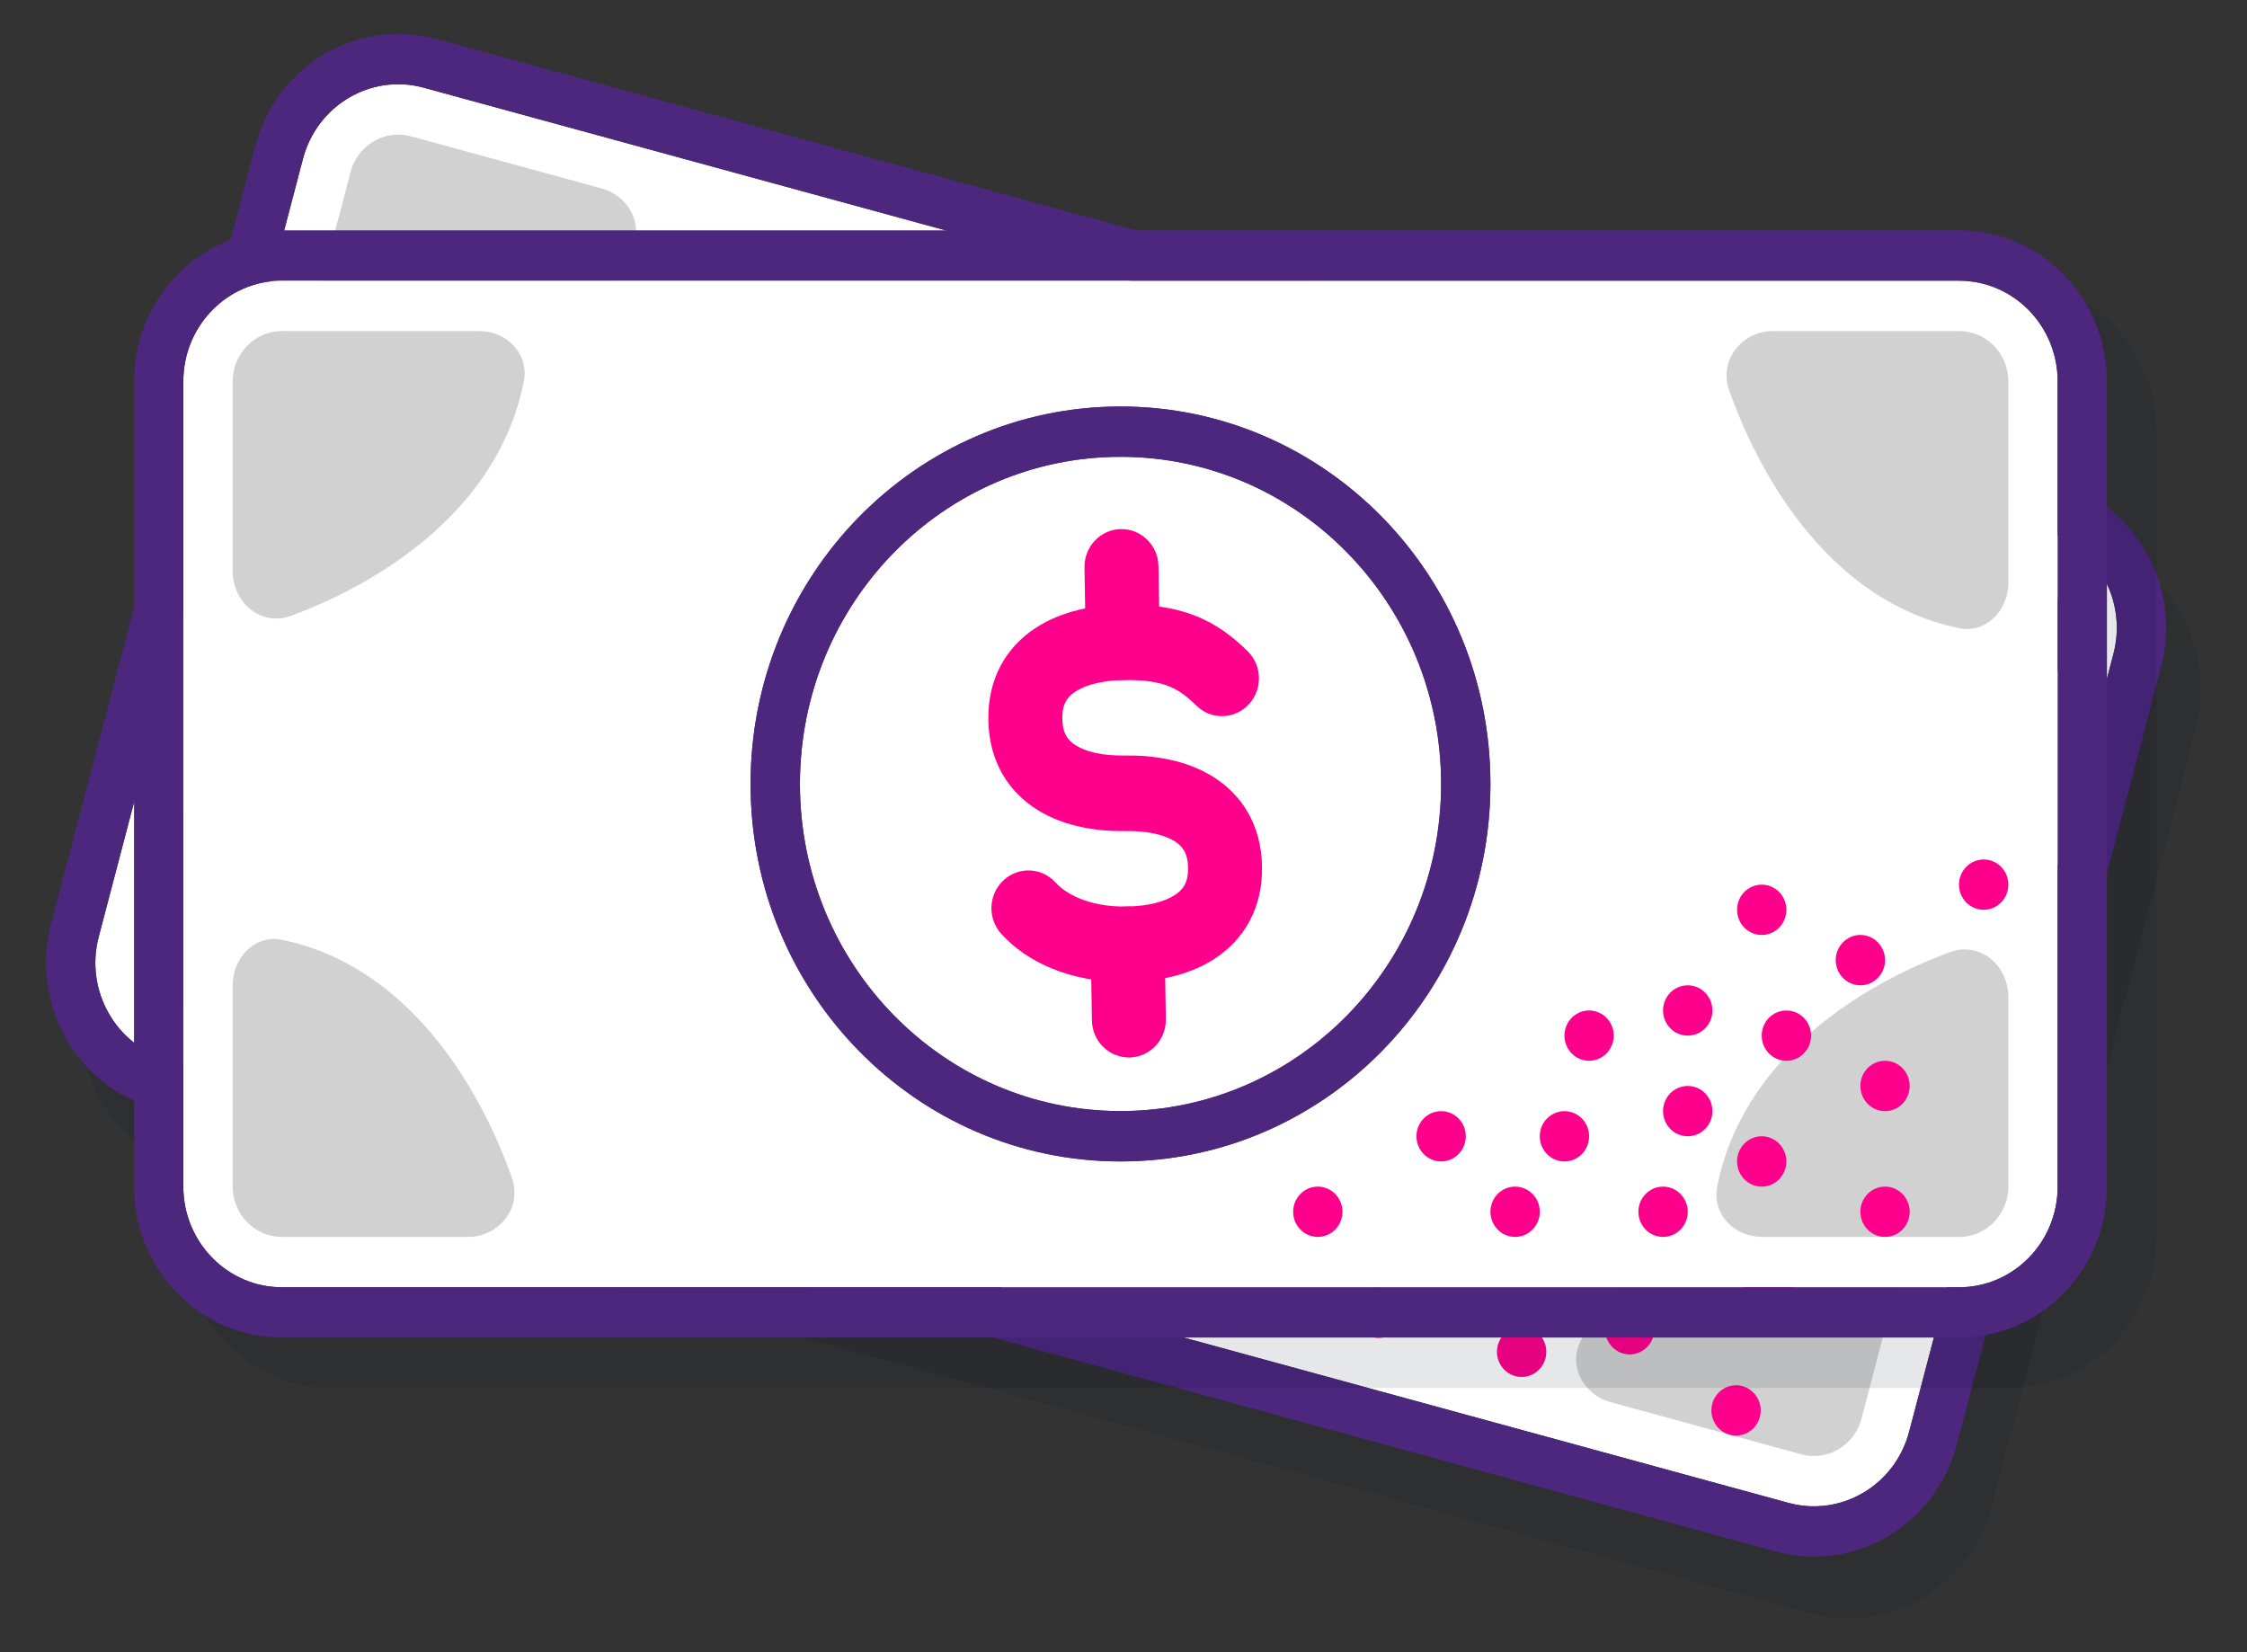 <svg width="34" height="25" viewBox="0 0 34 25" fill="none" xmlns="http://www.w3.org/2000/svg">
<rect x="0" y="0" width="34" height="25" fill="#333333" stroke="none"/>
<path d="M4.391 3.139C4.711 1.921 5.939 1.197 7.133 1.524L31.644 8.226C32.839 8.552 33.547 9.805 33.227 11.024L30.137 22.793C29.817 24.012 28.589 24.735 27.395 24.409L2.884 17.707C1.689 17.381 0.98 16.128 1.3 14.909L4.391 3.139Z" fill="#021024" fill-opacity="0.1"/>
<path d="M4.584 2.404C4.798 1.591 5.616 1.109 6.412 1.327L30.923 8.028C31.72 8.246 32.192 9.081 31.979 9.894L28.888 21.663C28.675 22.476 27.856 22.958 27.06 22.74L2.549 16.039C1.753 15.821 1.28 14.986 1.494 14.174L4.584 2.404Z" fill="white"/>
<path fill-rule="evenodd" clip-rule="evenodd" d="M6.606 0.591L31.116 7.293C32.311 7.619 33.02 8.872 32.7 10.091L29.609 21.86C29.289 23.079 28.061 23.803 26.867 23.476L2.356 16.774C1.161 16.448 0.453 15.195 0.773 13.976L3.863 2.207C4.183 0.988 5.411 0.265 6.606 0.591ZM6.412 1.327C5.616 1.109 4.798 1.591 4.584 2.404L1.494 14.174C1.28 14.986 1.753 15.821 2.549 16.039L27.06 22.74C27.856 22.958 28.675 22.476 28.888 21.663L31.979 9.894C32.192 9.081 31.72 8.246 30.923 8.028L6.412 1.327Z" fill="#4D267D"/>
<path d="M9.103 2.851L6.219 2.063C5.821 1.954 5.412 2.195 5.305 2.601L4.577 5.374C4.454 5.841 4.784 6.302 5.256 6.262C6.717 6.135 8.711 5.522 9.562 3.76C9.745 3.383 9.501 2.96 9.103 2.851Z" fill="#D1D1D1"/>
<path d="M24.369 21.216L27.253 22.005C27.651 22.114 28.06 21.873 28.167 21.466L28.895 18.693C29.018 18.226 28.689 17.765 28.217 17.806C26.755 17.932 24.761 18.545 23.91 20.307C23.728 20.684 23.971 21.108 24.369 21.216Z" fill="#D1D1D1"/>
<path d="M2.987 11.428L2.214 14.371C2.108 14.777 2.344 15.194 2.742 15.303L5.46 16.046C5.917 16.171 6.37 15.835 6.33 15.354C6.206 13.863 5.605 11.828 3.878 10.959C3.509 10.773 3.094 11.022 2.987 11.428Z" fill="#FF008C"/>
<path d="M30.485 12.639L31.258 9.697C31.364 9.29 31.128 8.873 30.73 8.764L28.012 8.021C27.555 7.896 27.103 8.232 27.143 8.713C27.267 10.205 27.867 12.24 29.594 13.108C29.963 13.294 30.378 13.045 30.485 12.639Z" fill="#FF008C"/>
<path d="M22.979 17.683C22.926 17.886 22.721 18.006 22.522 17.952C22.323 17.898 22.205 17.689 22.259 17.486C22.312 17.282 22.516 17.162 22.715 17.216C22.915 17.271 23.033 17.48 22.979 17.683Z" fill="#FF008C"/>
<path d="M24.518 17.709C24.464 17.912 24.26 18.033 24.061 17.978C23.862 17.924 23.744 17.715 23.797 17.512C23.85 17.309 24.055 17.188 24.254 17.243C24.453 17.297 24.571 17.506 24.518 17.709Z" fill="#FF008C"/>
<path d="M24.131 19.18C24.078 19.383 23.873 19.504 23.674 19.45C23.475 19.395 23.357 19.186 23.41 18.983C23.464 18.78 23.669 18.66 23.868 18.714C24.067 18.768 24.185 18.977 24.131 19.18Z" fill="#FF008C"/>
<path d="M22.233 19.055C22.179 19.258 21.975 19.379 21.776 19.325C21.576 19.27 21.458 19.061 21.512 18.858C21.565 18.655 21.77 18.535 21.969 18.589C22.168 18.643 22.286 18.852 22.233 19.055Z" fill="#FF008C"/>
<path d="M20.43 18.563C20.377 18.766 20.172 18.886 19.973 18.832C19.774 18.777 19.656 18.569 19.709 18.365C19.763 18.162 19.967 18.042 20.166 18.096C20.366 18.151 20.484 18.359 20.43 18.563Z" fill="#FF008C"/>
<path d="M18.338 19.173C18.285 19.376 18.08 19.497 17.881 19.442C17.682 19.388 17.564 19.179 17.617 18.976C17.671 18.773 17.875 18.652 18.074 18.707C18.273 18.761 18.392 18.97 18.338 19.173Z" fill="#FF008C"/>
<path d="M29.326 17.053C29.273 17.256 29.068 17.376 28.869 17.322C28.67 17.267 28.552 17.059 28.605 16.856C28.659 16.652 28.863 16.532 29.062 16.586C29.261 16.641 29.38 16.85 29.326 17.053Z" fill="#FF008C"/>
<path d="M25.985 16.534C25.932 16.737 25.727 16.857 25.528 16.803C25.329 16.748 25.211 16.54 25.265 16.336C25.318 16.133 25.523 16.013 25.722 16.067C25.921 16.122 26.039 16.33 25.985 16.534Z" fill="#FF008C"/>
<path d="M23.385 20.553C23.331 20.756 23.127 20.877 22.928 20.822C22.729 20.768 22.61 20.559 22.664 20.356C22.717 20.153 22.922 20.032 23.121 20.087C23.32 20.141 23.438 20.35 23.385 20.553Z" fill="#FF008C"/>
<path d="M21.222 19.962C21.169 20.165 20.964 20.285 20.765 20.231C20.566 20.176 20.448 19.968 20.501 19.765C20.554 19.561 20.759 19.441 20.958 19.495C21.157 19.55 21.275 19.759 21.222 19.962Z" fill="#FF008C"/>
<path d="M25.863 18.471C25.81 18.674 25.605 18.795 25.406 18.74C25.207 18.686 25.089 18.477 25.142 18.274C25.195 18.071 25.4 17.95 25.599 18.005C25.798 18.059 25.916 18.268 25.863 18.471Z" fill="#FF008C"/>
<path d="M27.112 19.601C27.058 19.804 26.854 19.925 26.655 19.87C26.456 19.816 26.337 19.607 26.391 19.404C26.444 19.201 26.649 19.08 26.848 19.134C27.047 19.189 27.165 19.398 27.112 19.601Z" fill="#FF008C"/>
<path d="M27.234 17.663C27.181 17.866 26.976 17.987 26.777 17.933C26.578 17.878 26.46 17.669 26.513 17.466C26.567 17.263 26.771 17.143 26.97 17.197C27.169 17.251 27.287 17.46 27.234 17.663Z" fill="#FF008C"/>
<path d="M25.02 20.212C24.966 20.415 24.762 20.535 24.563 20.481C24.363 20.426 24.245 20.218 24.299 20.014C24.352 19.811 24.557 19.691 24.756 19.745C24.955 19.8 25.073 20.008 25.02 20.212Z" fill="#FF008C"/>
<path d="M26.629 21.44C26.575 21.643 26.371 21.764 26.172 21.709C25.973 21.655 25.855 21.446 25.908 21.243C25.961 21.04 26.166 20.919 26.365 20.974C26.564 21.028 26.682 21.237 26.629 21.44Z" fill="#FF008C"/>
<path fill-rule="evenodd" clip-rule="evenodd" d="M22.143 13.512C21.343 16.559 18.273 18.367 15.287 17.551C12.301 16.734 10.529 13.602 11.329 10.555C12.129 7.508 15.199 5.7 18.185 6.517C21.171 7.333 22.943 10.465 22.143 13.512ZM15.48 16.815C18.069 17.523 20.729 15.956 21.422 13.315C22.116 10.674 20.58 7.96 17.992 7.252C15.404 6.545 12.744 8.112 12.05 10.752C11.357 13.393 12.893 16.108 15.48 16.815Z" fill="#4D267D"/>
<path fill-rule="evenodd" clip-rule="evenodd" d="M17.799 7.988C15.609 7.389 13.358 8.715 12.771 10.95C12.718 11.153 12.513 11.273 12.314 11.219C12.115 11.164 11.997 10.956 12.05 10.752C12.744 8.112 15.404 6.545 17.992 7.252C18.191 7.307 18.309 7.515 18.256 7.719C18.202 7.922 17.998 8.042 17.799 7.988Z" fill="#9FFAD0"/>
<path fill-rule="evenodd" clip-rule="evenodd" d="M22.143 13.512C21.343 16.559 18.273 18.367 15.287 17.551C12.301 16.734 10.529 13.602 11.329 10.555C12.129 7.508 15.199 5.7 18.185 6.517C21.171 7.333 22.943 10.465 22.143 13.512ZM15.48 16.815C18.069 17.523 20.729 15.956 21.422 13.315C22.116 10.674 20.58 7.96 17.992 7.252C15.404 6.545 12.744 8.112 12.05 10.752C11.357 13.393 12.893 16.108 15.48 16.815Z" fill="#4D267D"/>
<path d="M18.68 14.93C18.349 14.133 17.524 13.432 16.446 13.137C15.368 12.842 14.31 13.029 13.633 13.551C13.964 14.348 14.789 15.049 15.867 15.344C16.945 15.639 18.003 15.452 18.68 14.93Z" fill="#FF008C"/>
<path fill-rule="evenodd" clip-rule="evenodd" d="M12.946 13.847C12.813 13.526 12.911 13.153 13.184 12.943C14.079 12.252 15.386 12.059 16.64 12.402C17.893 12.744 18.93 13.578 19.367 14.634C19.5 14.955 19.402 15.328 19.13 15.538C18.234 16.229 16.927 16.422 15.674 16.079C14.42 15.737 13.383 14.902 12.946 13.847ZM13.633 13.551C14.31 13.029 15.368 12.842 16.446 13.137C17.525 13.432 18.349 14.133 18.68 14.93C18.003 15.452 16.945 15.639 15.867 15.344C14.789 15.049 13.964 14.348 13.633 13.551Z" fill="#4D267D"/>
<path d="M18.468 11.325C18.254 12.137 17.436 12.619 16.64 12.402C15.843 12.184 15.371 11.349 15.584 10.536C15.797 9.724 16.616 9.241 17.412 9.459C18.209 9.677 18.681 10.512 18.468 11.325Z" fill="#FF008C"/>
<path fill-rule="evenodd" clip-rule="evenodd" d="M19.189 11.522C18.869 12.74 17.641 13.464 16.446 13.137C15.252 12.81 14.543 11.558 14.863 10.339C15.183 9.12 16.411 8.397 17.605 8.723C18.8 9.05 19.509 10.303 19.189 11.522ZM16.64 12.401C17.436 12.619 18.254 12.137 18.468 11.325C18.681 10.512 18.209 9.677 17.412 9.459C16.616 9.241 15.797 9.724 15.584 10.536C15.371 11.349 15.843 12.184 16.64 12.401Z" fill="#4D267D"/>
<path fill-rule="evenodd" clip-rule="evenodd" d="M17.799 7.988C15.609 7.389 13.358 8.715 12.771 10.95C12.718 11.153 12.513 11.273 12.314 11.219C12.115 11.164 11.997 10.956 12.05 10.752C12.744 8.112 15.404 6.545 17.992 7.252C18.191 7.307 18.309 7.515 18.256 7.719C18.202 7.922 17.998 8.042 17.799 7.988Z" fill="#9FFAD0"/>
<path d="M2.774 6.532C2.774 5.27 3.777 4.247 5.013 4.247H30.389C31.625 4.247 32.628 5.27 32.628 6.532V18.716C32.628 19.978 31.625 21.001 30.389 21.001H5.013C3.777 21.001 2.774 19.978 2.774 18.716V6.532Z" fill="#021024" fill-opacity="0.1"/>
<path d="M2.774 5.77C2.774 4.929 3.443 4.247 4.267 4.247H29.642C30.467 4.247 31.135 4.929 31.135 5.77V17.955C31.135 18.796 30.467 19.478 29.642 19.478H4.267C3.443 19.478 2.774 18.796 2.774 17.955V5.77Z" fill="white"/>
<path fill-rule="evenodd" clip-rule="evenodd" d="M4.267 3.485H29.642C30.879 3.485 31.881 4.508 31.881 5.77V17.955C31.881 19.217 30.879 20.239 29.642 20.239H4.267C3.03 20.239 2.028 19.217 2.028 17.955V5.77C2.028 4.508 3.03 3.485 4.267 3.485ZM4.267 4.247C3.443 4.247 2.774 4.929 2.774 5.77V17.955C2.774 18.796 3.443 19.478 4.267 19.478H29.642C30.467 19.478 31.135 18.796 31.135 17.955V5.77C31.135 4.929 30.467 4.247 29.642 4.247H4.267Z" fill="#4D267D"/>
<path d="M7.252 5.009H4.267C3.855 5.009 3.521 5.35 3.521 5.77V8.641C3.521 9.124 3.956 9.483 4.401 9.319C5.781 8.811 7.552 7.692 7.927 5.766C8.007 5.353 7.665 5.009 7.252 5.009Z" fill="#D1D1D1"/>
<path d="M26.657 18.716L29.642 18.716C30.055 18.716 30.389 18.375 30.389 17.955L30.389 15.084C30.389 14.601 29.953 14.242 29.508 14.406C28.129 14.914 26.358 16.033 25.983 17.959C25.902 18.372 26.245 18.716 26.657 18.716Z" fill="#D1D1D1"/>
<path d="M3.521 14.909L3.521 17.955C3.521 18.375 3.855 18.716 4.267 18.716L7.081 18.716C7.554 18.716 7.906 18.272 7.745 17.818C7.247 16.41 6.151 14.603 4.263 14.22C3.858 14.138 3.521 14.488 3.521 14.909Z" fill="#D1D1D1"/>
<path d="M30.389 8.816L30.389 5.77C30.389 5.35 30.055 5.009 29.642 5.009L26.829 5.009C26.355 5.009 26.004 5.453 26.165 5.907C26.663 7.315 27.759 9.122 29.647 9.505C30.051 9.587 30.389 9.237 30.389 8.816Z" fill="#D1D1D1"/>
<path d="M24.418 15.67C24.418 15.88 24.251 16.051 24.045 16.051C23.839 16.051 23.672 15.88 23.672 15.67C23.672 15.46 23.839 15.29 24.045 15.29C24.251 15.29 24.418 15.46 24.418 15.67Z" fill="#FF008C"/>
<path d="M25.911 15.29C25.911 15.5 25.744 15.67 25.538 15.67C25.331 15.67 25.164 15.5 25.164 15.29C25.164 15.079 25.331 14.909 25.538 14.909C25.744 14.909 25.911 15.079 25.911 15.29Z" fill="#FF008C"/>
<path d="M25.911 16.813C25.911 17.023 25.744 17.193 25.538 17.193C25.331 17.193 25.164 17.023 25.164 16.813C25.164 16.602 25.331 16.432 25.538 16.432C25.744 16.432 25.911 16.602 25.911 16.813Z" fill="#FF008C"/>
<path d="M24.045 17.193C24.045 17.404 23.878 17.574 23.672 17.574C23.466 17.574 23.299 17.404 23.299 17.193C23.299 16.983 23.466 16.813 23.672 16.813C23.878 16.813 24.045 16.983 24.045 17.193Z" fill="#FF008C"/>
<path d="M22.179 17.193C22.179 17.404 22.012 17.574 21.806 17.574C21.6 17.574 21.433 17.404 21.433 17.193C21.433 16.983 21.6 16.813 21.806 16.813C22.012 16.813 22.179 16.983 22.179 17.193Z" fill="#FF008C"/>
<path d="M20.313 18.336C20.313 18.546 20.146 18.716 19.94 18.716C19.734 18.716 19.567 18.546 19.567 18.336C19.567 18.125 19.734 17.955 19.94 17.955C20.146 17.955 20.313 18.125 20.313 18.336Z" fill="#FF008C"/>
<path d="M30.389 13.386C30.389 13.596 30.222 13.766 30.016 13.766C29.809 13.766 29.642 13.596 29.642 13.386C29.642 13.175 29.809 13.005 30.016 13.005C30.222 13.005 30.389 13.175 30.389 13.386Z" fill="#FF008C"/>
<path d="M27.03 13.766C27.03 13.977 26.863 14.147 26.657 14.147C26.451 14.147 26.284 13.977 26.284 13.766C26.284 13.556 26.451 13.386 26.657 13.386C26.863 13.386 27.03 13.556 27.03 13.766Z" fill="#FF008C"/>
<path d="M25.538 18.336C25.538 18.546 25.37 18.716 25.164 18.716C24.958 18.716 24.791 18.546 24.791 18.336C24.791 18.125 24.958 17.955 25.164 17.955C25.37 17.955 25.538 18.125 25.538 18.336Z" fill="#FF008C"/>
<path d="M23.299 18.336C23.299 18.546 23.131 18.716 22.925 18.716C22.719 18.716 22.552 18.546 22.552 18.336C22.552 18.125 22.719 17.955 22.925 17.955C23.131 17.955 23.299 18.125 23.299 18.336Z" fill="#FF008C"/>
<path d="M27.404 15.67C27.404 15.88 27.236 16.051 27.03 16.051C26.824 16.051 26.657 15.88 26.657 15.67C26.657 15.46 26.824 15.29 27.03 15.29C27.236 15.29 27.404 15.46 27.404 15.67Z" fill="#FF008C"/>
<path d="M28.896 16.432C28.896 16.642 28.729 16.813 28.523 16.813C28.317 16.813 28.15 16.642 28.15 16.432C28.15 16.221 28.317 16.051 28.523 16.051C28.729 16.051 28.896 16.221 28.896 16.432Z" fill="#FF008C"/>
<path d="M28.523 14.528C28.523 14.738 28.356 14.909 28.15 14.909C27.944 14.909 27.777 14.738 27.777 14.528C27.777 14.318 27.944 14.147 28.15 14.147C28.356 14.147 28.523 14.318 28.523 14.528Z" fill="#FF008C"/>
<path d="M27.03 17.574C27.03 17.784 26.863 17.955 26.657 17.955C26.451 17.955 26.284 17.784 26.284 17.574C26.284 17.364 26.451 17.193 26.657 17.193C26.863 17.193 27.03 17.364 27.03 17.574Z" fill="#FF008C"/>
<path d="M28.896 18.336C28.896 18.546 28.729 18.716 28.523 18.716C28.317 18.716 28.15 18.546 28.15 18.336C28.15 18.125 28.317 17.955 28.523 17.955C28.729 17.955 28.896 18.125 28.896 18.336Z" fill="#FF008C"/>
<path fill-rule="evenodd" clip-rule="evenodd" d="M22.552 11.863C22.552 15.017 20.046 17.574 16.955 17.574C13.863 17.574 11.357 15.017 11.357 11.863C11.357 8.708 13.863 6.151 16.955 6.151C20.046 6.151 22.552 8.708 22.552 11.863ZM16.955 16.812C19.634 16.812 21.806 14.596 21.806 11.863C21.806 9.129 19.634 6.912 16.955 6.912C14.275 6.912 12.104 9.129 12.104 11.863C12.104 14.596 14.275 16.812 16.955 16.812Z" fill="#4D267D"/>
<path fill-rule="evenodd" clip-rule="evenodd" d="M22.552 11.863C22.552 15.017 20.046 17.574 16.955 17.574C13.863 17.574 11.357 15.017 11.357 11.863C11.357 8.708 13.863 6.151 16.955 6.151C20.046 6.151 22.552 8.708 22.552 11.863ZM16.955 16.812C19.634 16.812 21.806 14.596 21.806 11.863C21.806 9.129 19.634 6.912 16.955 6.912C14.275 6.912 12.104 9.129 12.104 11.863C12.104 14.596 14.275 16.812 16.955 16.812Z" fill="#4D267D"/>
<path fill-rule="evenodd" clip-rule="evenodd" d="M17.053 13.716C17.363 13.711 17.617 13.963 17.622 14.278L17.641 15.42C17.646 15.736 17.4 15.996 17.091 16.001C16.782 16.006 16.527 15.755 16.522 15.439L16.503 14.297C16.498 13.982 16.744 13.722 17.053 13.716Z" fill="#FF008C"/>
<path fill-rule="evenodd" clip-rule="evenodd" d="M16.96 8.006C17.269 8 17.524 8.252 17.529 8.567L17.548 9.709C17.553 10.025 17.307 10.285 16.997 10.29C16.688 10.295 16.434 10.044 16.428 9.729L16.41 8.586C16.405 8.271 16.651 8.011 16.96 8.006Z" fill="#FF008C"/>
<path fill-rule="evenodd" clip-rule="evenodd" d="M15.662 9.507C16.061 9.243 16.55 9.155 16.979 9.148C17.397 9.141 17.754 9.188 18.076 9.313C18.402 9.44 18.654 9.632 18.879 9.854C19.101 10.073 19.107 10.435 18.892 10.662C18.677 10.889 18.323 10.895 18.101 10.675C17.947 10.523 17.821 10.436 17.677 10.38C17.53 10.323 17.325 10.285 16.997 10.29C16.68 10.296 16.426 10.363 16.271 10.466C16.149 10.546 16.07 10.653 16.074 10.877C16.078 11.101 16.16 11.206 16.284 11.282C16.442 11.379 16.698 11.438 17.016 11.432C17.445 11.425 17.937 11.496 18.344 11.746C18.786 12.018 19.086 12.478 19.096 13.111C19.107 13.743 18.822 14.213 18.389 14.5C17.991 14.764 17.501 14.851 17.072 14.859C16.185 14.874 15.523 14.544 15.149 14.129C14.94 13.896 14.955 13.535 15.182 13.322C15.41 13.108 15.764 13.123 15.973 13.355C16.106 13.503 16.448 13.727 17.053 13.717C17.371 13.711 17.625 13.644 17.78 13.541C17.901 13.461 17.981 13.354 17.977 13.13C17.973 12.906 17.891 12.801 17.767 12.725C17.609 12.628 17.353 12.569 17.035 12.575C16.606 12.582 16.114 12.511 15.707 12.26C15.265 11.989 14.965 11.529 14.955 10.896C14.944 10.263 15.229 9.793 15.662 9.507Z" fill="#FF008C"/>
</svg>
